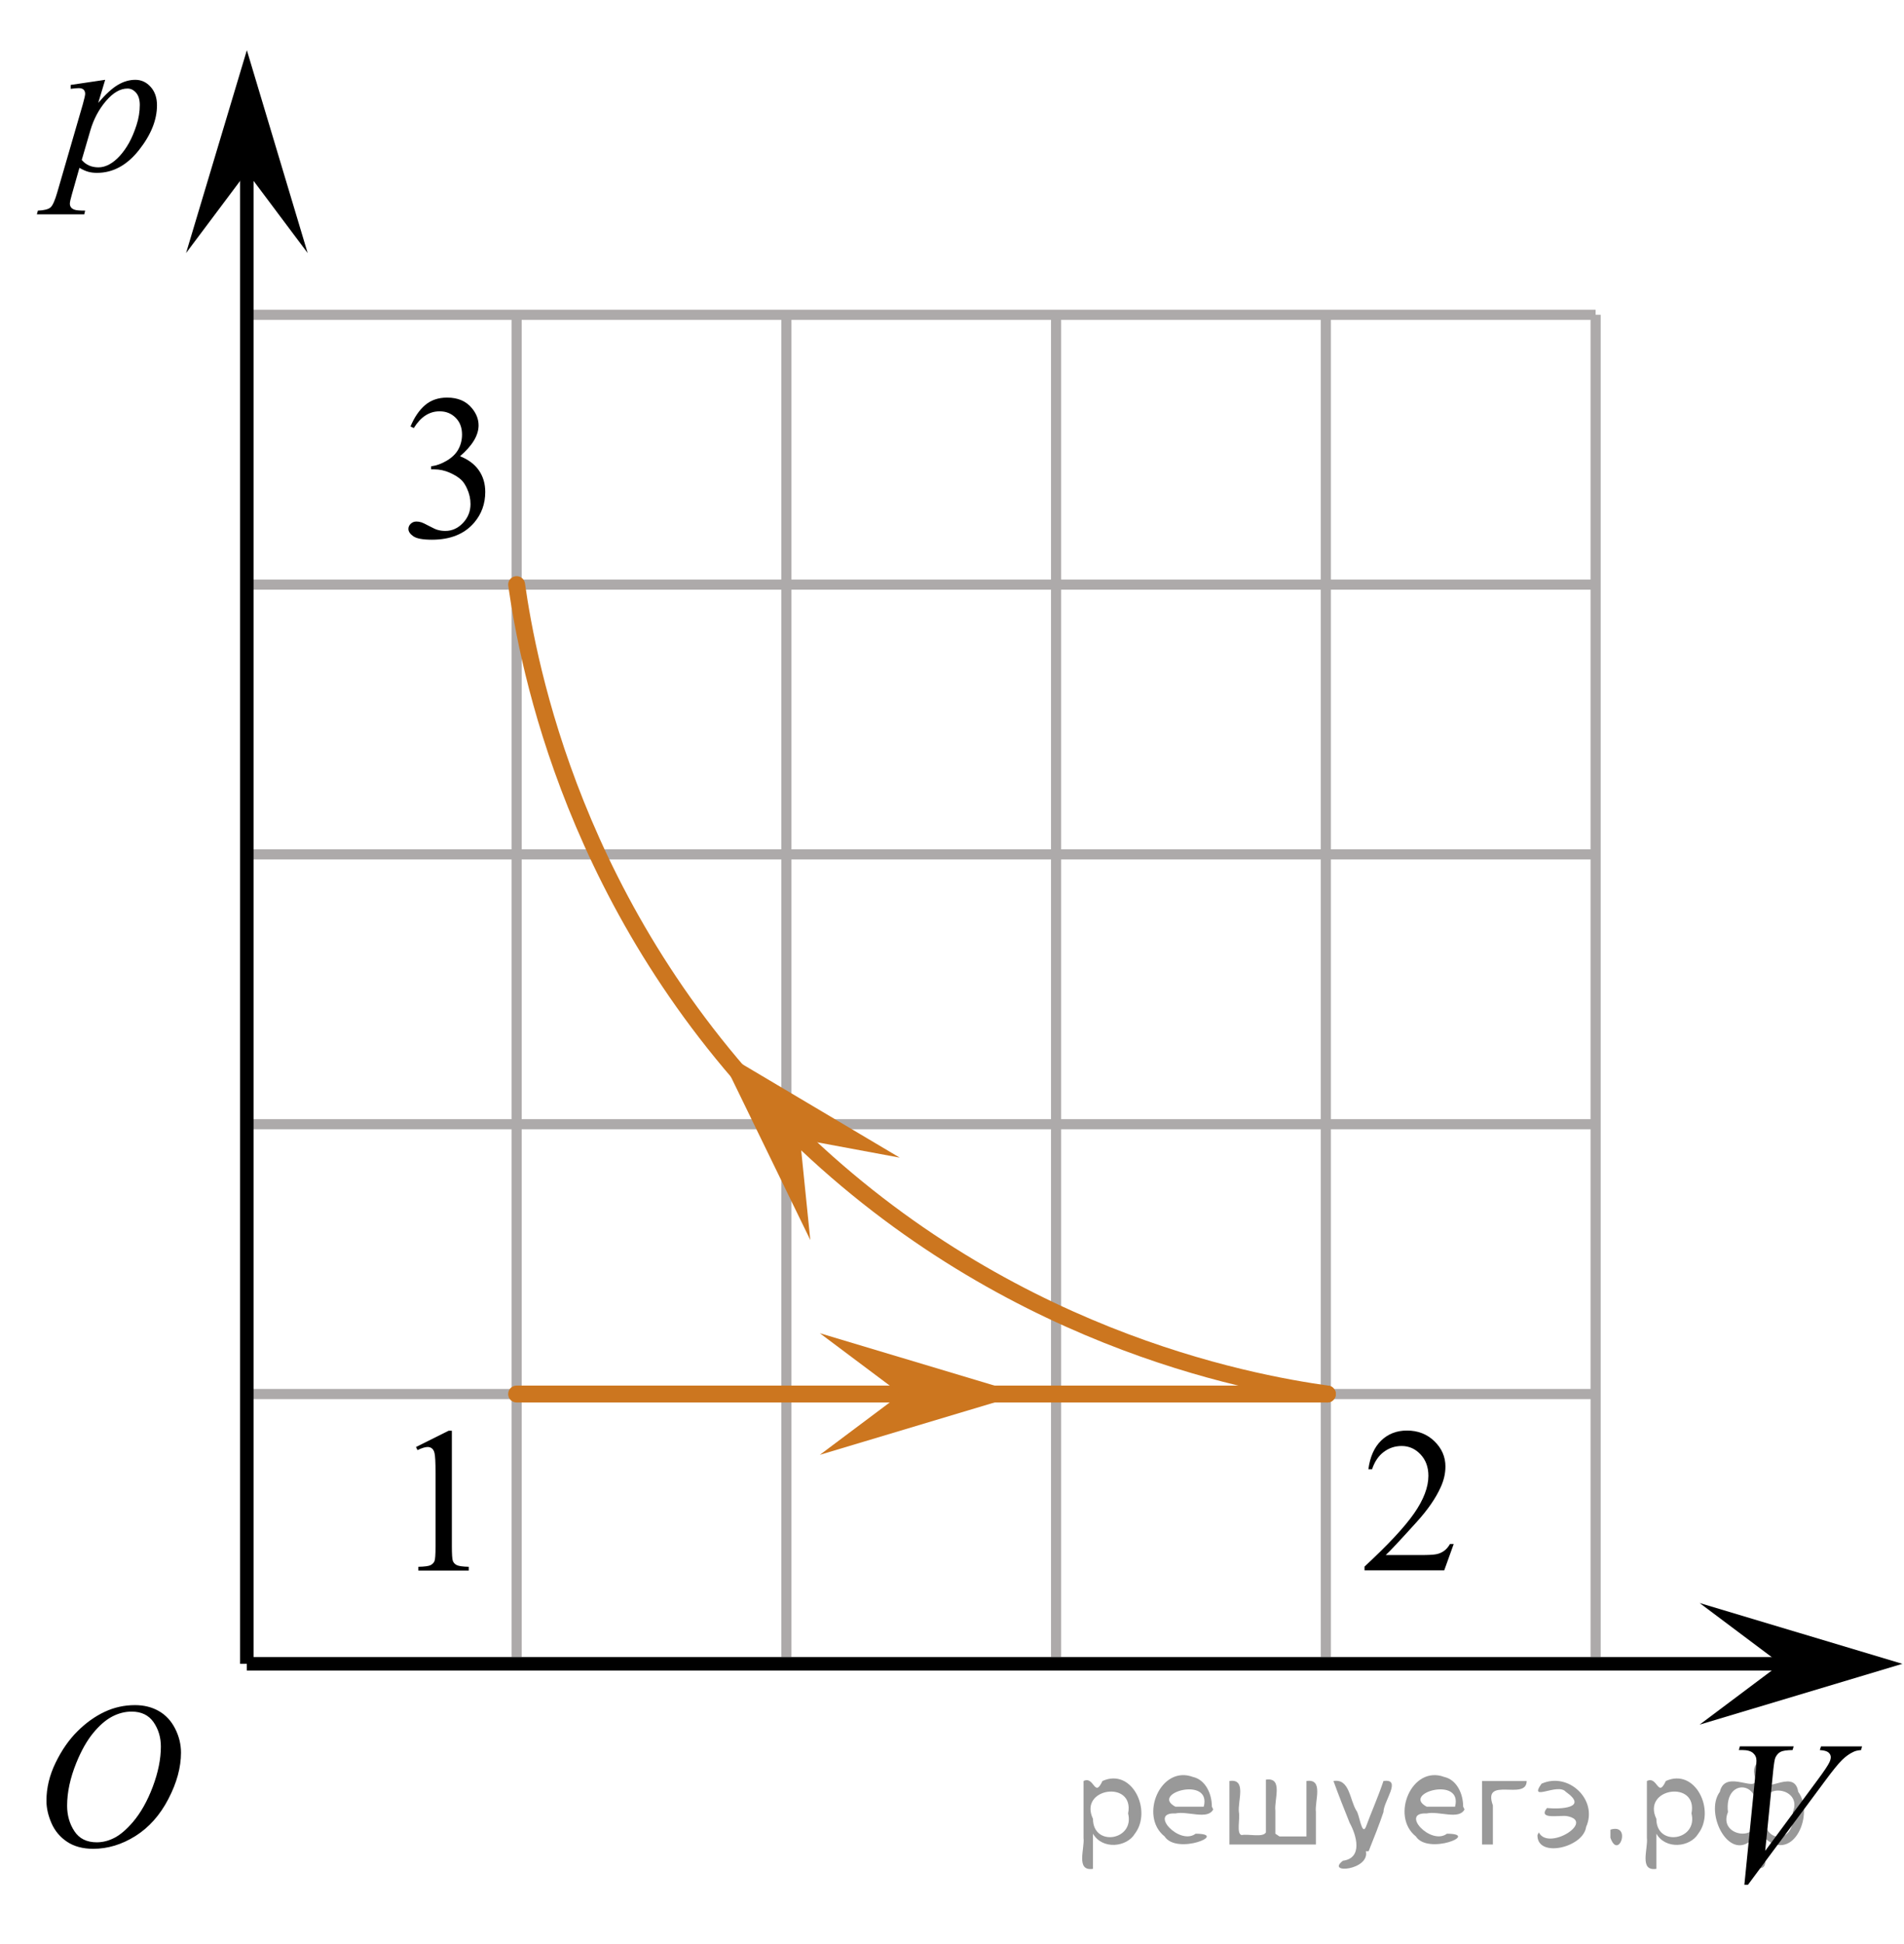 <?xml version="1.0" encoding="utf-8"?>
<!-- Generator: Adobe Illustrator 27.2.0, SVG Export Plug-In . SVG Version: 6.00 Build 0)  -->
<svg version="1.1" id="Слой_1" xmlns="http://www.w3.org/2000/svg" xmlns:xlink="http://www.w3.org/1999/xlink" x="0px" y="0px"
	 width="140.93px" height="143.886px" viewBox="0 0 140.93 143.886" enable-background="new 0 0 140.93 143.886"
	 xml:space="preserve">
<line fill="none" stroke="#ADAAAA" stroke-width="0.75" stroke-miterlimit="10" x1="18.272" y1="23.295" x2="118.105" y2="23.295"/>
<line fill="none" stroke="#ADAAAA" stroke-width="0.75" stroke-miterlimit="10" x1="18.272" y1="43.263" x2="118.105" y2="43.263"/>
<line fill="none" stroke="#ADAAAA" stroke-width="0.75" stroke-miterlimit="10" x1="18.272" y1="63.227" x2="118.105" y2="63.227"/>
<line fill="none" stroke="#ADAAAA" stroke-width="0.75" stroke-miterlimit="10" x1="18.272" y1="83.196" x2="118.105" y2="83.196"/>
<line fill="none" stroke="#ADAAAA" stroke-width="0.75" stroke-miterlimit="10" x1="18.272" y1="103.162" x2="118.105" y2="103.162"/>
<line fill="none" stroke="#ADAAAA" stroke-width="0.75" stroke-miterlimit="10" x1="18.272" y1="123.128" x2="118.105" y2="123.128"/>
<line fill="none" stroke="#ADAAAA" stroke-width="0.75" stroke-miterlimit="10" x1="18.272" y1="122.625" x2="18.272" y2="11.221"/>
<line fill="none" stroke="#ADAAAA" stroke-width="0.75" stroke-miterlimit="10" x1="38.238" y1="122.625" x2="38.238" y2="23.295"/>
<line fill="none" stroke="#ADAAAA" stroke-width="0.75" stroke-miterlimit="10" x1="58.206" y1="122.625" x2="58.206" y2="23.295"/>
<line fill="none" stroke="#ADAAAA" stroke-width="0.75" stroke-miterlimit="10" x1="78.169" y1="122.625" x2="78.169" y2="23.295"/>
<line fill="none" stroke="#ADAAAA" stroke-width="0.75" stroke-miterlimit="10" x1="98.135" y1="122.625" x2="98.135" y2="23.295"/>
<line fill="none" stroke="#ADAAAA" stroke-width="0.75" stroke-miterlimit="10" x1="118.105" y1="122.625" x2="118.105" y2="23.295"/>
<line fill="none" stroke="#000000" stroke-miterlimit="10" x1="18.272" y1="123.128" x2="134.673" y2="123.128"/>
<line fill="none" stroke="#000000" stroke-miterlimit="10" x1="18.272" y1="11.221" x2="18.272" y2="123.128"/>
<polygon points="131.803,123.128 125.802,118.628 140.809,123.128 125.802,127.628 "/>
<polygon points="18.272,12.721 13.772,18.727 18.272,3.715 22.772,18.727 "/>
<g>
	<defs>
		<polygon id="SVGID_1_" points="0,19.501 15.249,19.501 15.249,2.941 0,2.941 0,19.501 		"/>
	</defs>
	<clipPath id="SVGID_00000023971741953462907810000017453932365369896857_">
		<use xlink:href="#SVGID_1_"  overflow="visible"/>
	</clipPath>
	<g clip-path="url(#SVGID_00000023971741953462907810000017453932365369896857_)">
		<path d="M7.785,5.907L7.271,7.612c0.541-0.633,1.023-1.075,1.448-1.327c0.424-0.252,0.857-0.378,1.299-0.378
			c0.442,0,0.819,0.174,1.132,0.522c0.313,0.349,0.469,0.802,0.469,1.36c0,1.087-0.444,2.193-1.333,3.317
			c-0.888,1.124-1.923,1.686-3.104,1.686c-0.248,0-0.468-0.027-0.659-0.082c-0.191-0.054-0.406-0.15-0.644-0.289
			L5.335,14.335c-0.109,0.376-0.164,0.62-0.164,0.734c0,0.108,0.029,0.201,0.086,0.278s0.15,0.136,0.279,0.178
			c0.129,0.042,0.384,0.063,0.767,0.063l-0.067,0.274H2.729l0.074-0.274c0.462-0.019,0.773-0.099,0.935-0.237
			c0.161-0.138,0.332-0.521,0.51-1.148l1.884-6.493c0.114-0.41,0.171-0.665,0.171-0.764
			c0-0.133-0.039-0.237-0.115-0.311C6.11,6.56,5.993,6.522,5.834,6.522c-0.144,0-0.345,0.018-0.604,0.052V6.285
			L7.785,5.907z M6.05,11.837c0.308,0.366,0.722,0.548,1.243,0.548c0.258,0,0.521-0.071,0.79-0.215
			c0.268-0.143,0.53-0.355,0.786-0.637c0.255-0.282,0.485-0.606,0.689-0.975s0.386-0.802,0.547-1.301
			c0.161-0.499,0.242-0.993,0.242-1.482c0-0.395-0.09-0.698-0.272-0.908S9.681,6.552,9.438,6.552
			c-0.536,0-1.066,0.306-1.59,0.919C7.324,8.084,6.94,8.801,6.697,9.621L6.05,11.837z"/>
	</g>
</g>
<g>
	<defs>
		<polygon id="SVGID_00000156545201596296909220000005893711802823296384_" points="125.681,143.371 140.93,143.371 
			140.93,125.501 125.681,125.501 125.681,143.371 		"/>
	</defs>
	<clipPath id="SVGID_00000020373167879858875560000000693929359414887564_">
		<use xlink:href="#SVGID_00000156545201596296909220000005893711802823296384_"  overflow="visible"/>
	</clipPath>
	<g clip-path="url(#SVGID_00000020373167879858875560000000693929359414887564_)">
		<path d="M129.115,139.477l0.834-8.336c0.04-0.423,0.06-0.709,0.06-0.856c0-0.222-0.083-0.406-0.249-0.554
			c-0.166-0.147-0.428-0.222-0.785-0.222h-0.268l0.074-0.273h3.983l-0.082,0.273
			c-0.432,0.005-0.729,0.049-0.89,0.133c-0.161,0.084-0.289,0.227-0.383,0.429
			c-0.05,0.108-0.102,0.416-0.156,0.923l-0.596,5.973l3.939-5.33c0.427-0.576,0.695-0.978,0.804-1.204
			c0.074-0.152,0.111-0.285,0.111-0.398c0-0.133-0.057-0.249-0.171-0.347c-0.114-0.099-0.328-0.158-0.641-0.178
			l0.089-0.273h3.038l-0.075,0.273c-0.243,0.019-0.436,0.066-0.581,0.141c-0.273,0.128-0.545,0.322-0.815,0.583
			s-0.699,0.788-1.284,1.58l-5.689,7.664H129.115z"/>
	</g>
</g>
<g>
	<g>
		<g>
			<g>
				<g>
					<g>
						<g>
							<g>
								<g>
									<g>
										<g>
											<g>
												<g>
													<g>
														<g>
															<defs>
																
																	<rect id="SVGID_00000176739544719798774710000007320610841310726311_" x="0.797" y="122.682" width="16.568" height="18.715"/>
															</defs>
															<clipPath id="SVGID_00000063593369033336151860000000943216647386588072_">
																<use xlink:href="#SVGID_00000176739544719798774710000007320610841310726311_"  overflow="visible"/>
															</clipPath>
															<g clip-path="url(#SVGID_00000063593369033336151860000000943216647386588072_)">
																<g enable-background="new    ">
																</g>
															</g>
														</g>
													</g>
												</g>
											</g>
										</g>
									</g>
								</g>
							</g>
						</g>
					</g>
				</g>
			</g>
		</g>
	</g>
	<g>
		<g>
			<g>
				<g>
					<g>
						<g>
							<g>
								<g>
									<g>
										<g>
											<g>
												<g>
													<g>
														<g>
															<defs>
																
																	<rect id="SVGID_00000101796151239599111950000007005326633711320192_" x="0.466" y="122.625" width="16.511" height="18.146"/>
															</defs>
															<clipPath id="SVGID_00000054947777756170913020000014897038241319516564_">
																<use xlink:href="#SVGID_00000101796151239599111950000007005326633711320192_"  overflow="visible"/>
															</clipPath>
															<g clip-path="url(#SVGID_00000054947777756170913020000014897038241319516564_)">
																<g enable-background="new    ">
																	<path d="M9.991,126.184c0.665,0,1.253,0.146,1.766,0.439c0.512,0.293,0.914,0.725,1.205,1.297
																		c0.29,0.572,0.435,1.166,0.435,1.781c0,1.09-0.311,2.233-0.935,3.43
																		c-0.623,1.197-1.437,2.111-2.441,2.741c-1.005,0.63-2.044,0.944-3.118,0.944
																		c-0.773,0-1.419-0.174-1.939-0.521c-0.52-0.347-0.904-0.806-1.153-1.375
																		c-0.248-0.57-0.373-1.122-0.373-1.657c0-0.95,0.225-1.889,0.676-2.815
																		c0.451-0.928,0.989-1.702,1.615-2.324c0.625-0.623,1.292-1.102,2.002-1.437
																		C8.439,126.352,9.193,126.184,9.991,126.184z M9.74,126.663c-0.493,0-0.974,0.124-1.444,0.371
																		c-0.471,0.248-0.938,0.652-1.4,1.215s-0.879,1.299-1.248,2.209
																		c-0.453,1.119-0.68,2.177-0.68,3.171c0,0.71,0.18,1.338,0.54,1.886
																		c0.359,0.547,0.911,0.821,1.655,0.821c0.448,0,0.888-0.113,1.319-0.338
																		c0.431-0.225,0.88-0.609,1.348-1.154c0.586-0.685,1.079-1.559,1.478-2.62
																		c0.399-1.062,0.599-2.054,0.599-2.974c0-0.68-0.18-1.28-0.54-1.803
																		C11.005,126.925,10.463,126.663,9.74,126.663z"/>
																</g>
															</g>
														</g>
													</g>
												</g>
											</g>
										</g>
									</g>
								</g>
							</g>
						</g>
					</g>
				</g>
			</g>
		</g>
	</g>
</g>
<g>
	<g>
		<g>
			<defs>
				<rect id="SVGID_00000064339582116194058950000016614712404492681386_" x="28.177" y="102.297" width="9.53" height="16.699"/>
			</defs>
			<clipPath id="SVGID_00000169526809955066011800000010793988387660609162_">
				<use xlink:href="#SVGID_00000064339582116194058950000016614712404492681386_"  overflow="visible"/>
			</clipPath>
			<g clip-path="url(#SVGID_00000169526809955066011800000010793988387660609162_)">
				<g enable-background="new    ">
					<path d="M30.792,107.082l2.413-1.203h0.241v8.558c0,0.568,0.023,0.922,0.069,1.062s0.143,0.246,0.289,0.321
						c0.146,0.074,0.443,0.117,0.893,0.127v0.276h-3.731v-0.276c0.469-0.01,0.77-0.051,0.907-0.123
						s0.231-0.17,0.285-0.292s0.08-0.487,0.08-1.095v-5.471c0-0.737-0.024-1.211-0.073-1.42
						c-0.034-0.16-0.096-0.277-0.186-0.352c-0.09-0.075-0.198-0.112-0.325-0.112
						c-0.181,0-0.432,0.077-0.753,0.231L30.792,107.082z"/>
				</g>
			</g>
		</g>
	</g>
</g>
<g>
	<g>
		<g>
			<defs>
				
					<rect id="SVGID_00000110457656316579993740000015965843455286605757_" x="98.14" y="102.298" width="12.361" height="16.697"/>
			</defs>
			<clipPath id="SVGID_00000157300672387876106440000004470308020344950923_">
				<use xlink:href="#SVGID_00000110457656316579993740000015965843455286605757_"  overflow="visible"/>
			</clipPath>
			<g clip-path="url(#SVGID_00000157300672387876106440000004470308020344950923_)">
				<g enable-background="new    ">
					<path d="M107.601,114.258l-0.701,1.95h-5.902v-0.276c1.736-1.605,2.958-2.915,3.667-3.932
						s1.062-1.945,1.062-2.787c0-0.644-0.194-1.171-0.583-1.585c-0.389-0.413-0.854-0.62-1.395-0.62
						c-0.492,0-0.933,0.145-1.324,0.438c-0.391,0.291-0.68,0.719-0.867,1.281h-0.273
						c0.123-0.922,0.439-1.629,0.948-2.122c0.509-0.494,1.145-0.74,1.907-0.74c0.811,0,1.489,0.264,2.033,0.792
						s0.815,1.151,0.815,1.868c0,0.514-0.118,1.027-0.354,1.54c-0.364,0.808-0.954,1.662-1.77,2.563
						c-1.225,1.355-1.99,2.173-2.294,2.451h2.612c0.531,0,0.903-0.019,1.118-0.06
						c0.214-0.04,0.407-0.121,0.579-0.243c0.172-0.122,0.322-0.295,0.45-0.519H107.601z"/>
				</g>
			</g>
		</g>
	</g>
</g>
<line fill="none" stroke="#CC761F" stroke-width="1.25" stroke-linecap="round" stroke-linejoin="round" stroke-miterlimit="10" x1="98.25" y1="103.162" x2="38.239" y2="103.162"/>
<path fill="none" stroke="#CC761F" stroke-width="1.25" stroke-linecap="round" stroke-linejoin="round" stroke-miterlimit="10" d="
	M98.25,103.162c-5.9-0.831-24.249-4.177-40.044-19.966c-15.75-15.744-19.124-34.026-19.967-39.933"/>
<polygon fill="#CC761F" points="66.688,103.162 60.682,98.662 75.694,103.162 60.682,107.662 "/>
<polygon fill="#CC761F" points="59.219,84.298 59.977,91.765 53.12,77.672 66.598,85.669 "/>
<g>
	<g>
		<g>
			<g>
				<g>
					<g>
						<g>
							<g>
								<g>
									<g>
										<g>
											<g>
												<g>
													<defs>
														
															<rect id="SVGID_00000146475315761088711830000018288704177941839270_" x="27.558" y="25.857" width="12.362" height="18.08"/>
													</defs>
													<clipPath id="SVGID_00000090295737709340080060000011137567830512331958_">
														<use xlink:href="#SVGID_00000146475315761088711830000018288704177941839270_"  overflow="visible"/>
													</clipPath>
													<g clip-path="url(#SVGID_00000090295737709340080060000011137567830512331958_)">
														<g enable-background="new    ">
															<path d="M30.384,31.559c0.286-0.682,0.646-1.209,1.081-1.58c0.435-0.37,0.978-0.556,1.627-0.556
																c0.802,0,1.417,0.264,1.844,0.791c0.325,0.394,0.487,0.815,0.487,1.263
																c0,0.737-0.458,1.499-1.373,2.285c0.615,0.244,1.08,0.593,1.395,1.046s0.472,0.986,0.472,1.599
																c0,0.876-0.275,1.636-0.826,2.278c-0.718,0.836-1.759,1.255-3.121,1.255
																c-0.674,0-1.132-0.085-1.376-0.254c-0.244-0.17-0.365-0.352-0.365-0.546
																c0-0.144,0.058-0.272,0.173-0.381s0.255-0.164,0.417-0.164c0.123,0,0.248,0.019,0.377,0.06
																c0.084,0.025,0.273,0.116,0.568,0.273c0.295,0.157,0.499,0.25,0.612,0.28
																c0.182,0.055,0.377,0.082,0.583,0.082c0.501,0,0.938-0.196,1.31-0.59
																c0.371-0.394,0.557-0.859,0.557-1.397c0-0.394-0.086-0.777-0.258-1.15
																c-0.128-0.279-0.268-0.49-0.42-0.635c-0.212-0.199-0.502-0.38-0.871-0.542
																c-0.369-0.161-0.745-0.242-1.129-0.242h-0.236v-0.225c0.389-0.05,0.778-0.191,1.169-0.426
																c0.391-0.233,0.675-0.516,0.852-0.844c0.177-0.329,0.266-0.69,0.266-1.083
																c0-0.513-0.158-0.928-0.476-1.244c-0.317-0.315-0.712-0.474-1.184-0.474
																c-0.763,0-1.399,0.413-1.911,1.239L30.384,31.559z"/>
														</g>
													</g>
												</g>
											</g>
										</g>
									</g>
								</g>
							</g>
						</g>
					</g>
				</g>
			</g>
		</g>
	</g>
</g>
<g style="stroke:none;fill:#000;fill-opacity:0.4" > <path d="m 80.9,135.8 c 0,0.8 0,1.6 0,2.5 -1.3,0.2 -0.6,-1.5 -0.7,-2.3 0,-1.4 0,-2.8 0,-4.2 0.8,-0.4 0.8,1.3 1.4,0.0 2.2,-1.0 3.7,2.2 2.4,3.9 -0.6,1.0 -2.4,1.2 -3.1,0.0 z m 2.6,-1.6 c 0.5,-2.5 -3.7,-1.9 -2.6,0.4 0.0,2.1 3.1,1.6 2.6,-0.4 z" /> <path d="m 89.8,133.9 c -0.4,0.8 -1.9,0.1 -2.8,0.3 -2.0,-0.1 0.3,2.4 1.5,1.5 2.5,0.0 -1.4,1.6 -2.3,0.2 -1.9,-1.5 -0.3,-5.3 2.1,-4.4 0.9,0.2 1.4,1.2 1.4,2.2 z m -0.7,-0.2 c 0.6,-2.3 -4.0,-1.0 -2.1,0.0 0.7,0 1.4,-0.0 2.1,-0.0 z" /> <path d="m 94.7,135.9 c 0.6,0 1.3,0 2.0,0 0,-1.3 0,-2.7 0,-4.1 1.3,-0.2 0.6,1.5 0.7,2.3 0,0.8 0,1.6 0,2.4 -2.1,0 -4.2,0 -6.4,0 0,-1.5 0,-3.1 0,-4.7 1.3,-0.2 0.6,1.5 0.7,2.3 0.1,0.5 -0.2,1.6 0.2,1.7 0.5,-0.1 1.6,0.2 1.8,-0.2 0,-1.3 0,-2.6 0,-3.9 1.3,-0.2 0.6,1.5 0.7,2.3 0,0.5 0,1.1 0,1.7 z" /> <path d="m 101.1,137.0 c 0.3,1.4 -3.0,1.7 -1.7,0.7 1.5,-0.2 1.0,-1.9 0.5,-2.8 -0.4,-1.0 -0.8,-2.0 -1.2,-3.1 1.2,-0.2 1.2,1.4 1.7,2.2 0.2,0.2 0.4,1.9 0.7,1.2 0.4,-1.1 0.9,-2.2 1.3,-3.4 1.4,-0.2 0.0,1.5 -0.0,2.3 -0.3,0.9 -0.7,1.9 -1.1,2.9 z" /> <path d="m 108.4,133.9 c -0.4,0.8 -1.9,0.1 -2.8,0.3 -2.0,-0.1 0.3,2.4 1.5,1.5 2.5,0.0 -1.4,1.6 -2.3,0.2 -1.9,-1.5 -0.3,-5.3 2.1,-4.4 0.9,0.2 1.4,1.2 1.4,2.2 z m -0.7,-0.2 c 0.6,-2.3 -4.0,-1.0 -2.1,0.0 0.7,0 1.4,-0.0 2.1,-0.0 z" /> <path d="m 109.7,136.5 c 0,-1.5 0,-3.1 0,-4.7 1.1,0 2.2,0 3.3,0 0.0,1.5 -3.3,-0.4 -2.5,1.8 0,0.9 0,1.9 0,2.9 -0.2,0 -0.5,0 -0.7,0 z" /> <path d="m 113.9,135.6 c 0.7,1.4 4.2,-0.8 2.1,-1.2 -0.5,-0.1 -2.2,0.3 -1.5,-0.6 1.0,0.1 3.1,0.0 1.4,-1.2 -0.6,-0.7 -2.8,0.8 -1.8,-0.6 2.0,-0.9 4.2,1.2 3.3,3.2 -0.2,1.5 -3.5,2.3 -3.6,0.7 l 0,-0.1 0,-0.0 0,0 z" /> <path d="m 119.2,135.4 c 1.6,-0.5 0.6,2.3 -0.0,0.6 -0.0,-0.2 0.0,-0.4 0.0,-0.6 z" /> <path d="m 122.6,135.8 c 0,0.8 0,1.6 0,2.5 -1.3,0.2 -0.6,-1.5 -0.7,-2.3 0,-1.4 0,-2.8 0,-4.2 0.8,-0.4 0.8,1.3 1.4,0.0 2.2,-1.0 3.7,2.2 2.4,3.9 -0.6,1.0 -2.4,1.2 -3.1,0.0 z m 2.6,-1.6 c 0.5,-2.5 -3.7,-1.9 -2.6,0.4 0.0,2.1 3.1,1.6 2.6,-0.4 z" /> <path d="m 127.9,134.1 c -0.8,1.9 2.7,2.3 2.0,0.1 0.6,-2.4 -2.3,-2.7 -2.0,-0.1 z m 2.0,4.2 c 0,-0.8 0,-1.6 0,-2.4 -1.8,2.2 -3.8,-1.7 -2.6,-3.3 0.4,-1.8 3.0,0.3 2.6,-1.1 -0.4,-1.1 0.9,-1.8 0.8,-0.3 -0.7,2.2 2.1,-0.6 2.4,1.4 1.2,1.6 -0.3,5.2 -2.4,3.5 -0.4,0.6 0.6,2.5 -0.8,2.1 z m 2.8,-4.2 c 0.8,-1.9 -2.7,-2.3 -2.0,-0.1 -0.6,2.4 2.3,2.7 2.0,0.1 z" /> </g></svg>

<!--File created and owned by https://sdamgia.ru. Copying is prohibited. All rights reserved.-->
